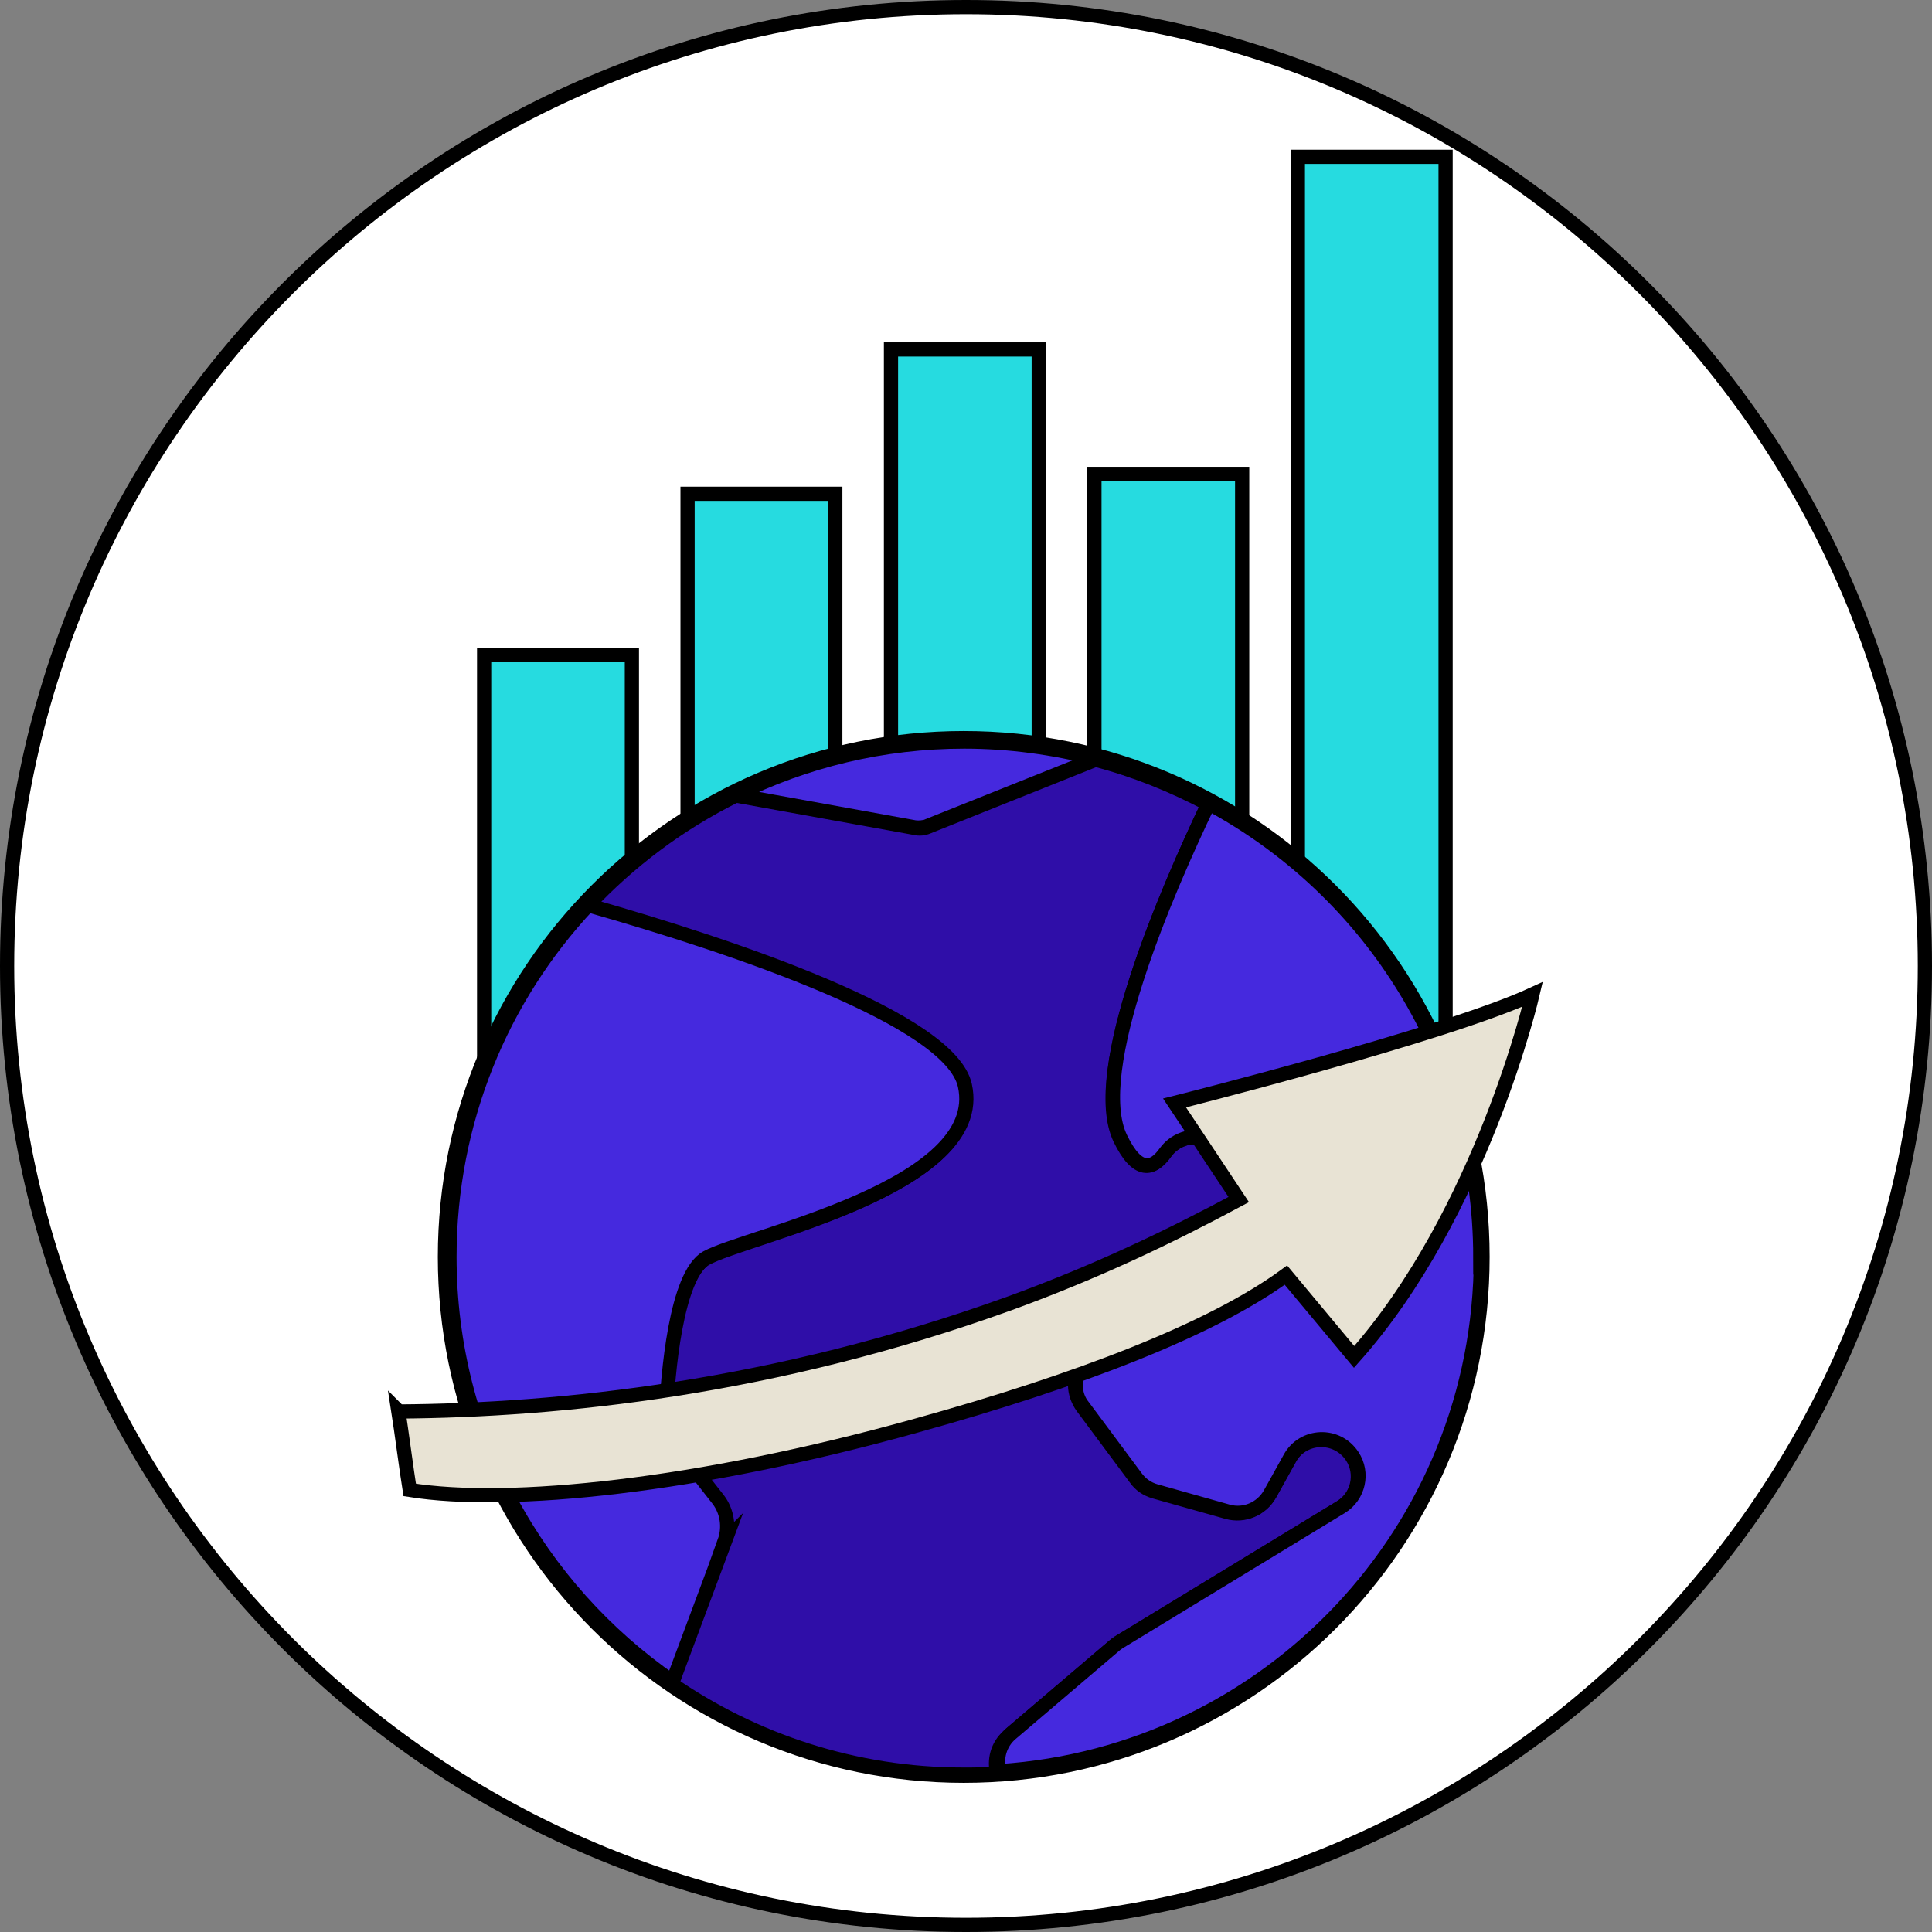<?xml version="1.0" encoding="UTF-8"?>
<svg xmlns="http://www.w3.org/2000/svg" width="34" height="34" viewBox="0 0 34 34" fill="none">
  <rect x="0" y="0" width="34" height="34" fill="#808080" stroke="none"/>
  <g clip-path="url(#clip0_7111_7646)">
    <path d="M16.999 33.88C26.322 33.88 33.879 26.323 33.879 17C33.879 7.677 26.322 0.12 16.999 0.12C7.677 0.12 0.119 7.677 0.119 17C0.119 26.323 7.677 33.88 16.999 33.88Z" fill="white"></path>
    <path d="M17 0.25C26.24 0.25 33.75 7.76 33.75 17C33.75 26.24 26.24 33.75 17 33.75C7.76 33.75 0.25 26.24 0.25 17C0.25 7.76 7.76 0.25 17 0.25ZM17 0C7.61 0 0 7.61 0 17C0 26.39 7.61 34 17 34C26.39 34 34 26.39 34 17C34 7.61 26.39 0 17 0Z" fill="black"></path>
    <path d="M25.44 2.76H22.84V21.35H25.44V2.76Z" fill="#26DBE0" stroke="black" stroke-width="0.25" stroke-miterlimit="10"></path>
    <path d="M11.12 11.53H8.52V21.35H11.12V11.53Z" fill="#26DBE0" stroke="black" stroke-width="0.25" stroke-miterlimit="10"></path>
    <path d="M14.7 8.69H12.1V21.35H14.7V8.69Z" fill="#26DBE0" stroke="black" stroke-width="0.25" stroke-miterlimit="10"></path>
    <path d="M18.28 6.15H15.68V21.35H18.28V6.15Z" fill="#26DBE0" stroke="black" stroke-width="0.25" stroke-miterlimit="10"></path>
    <path d="M21.86 8.34H19.26V21.35H21.86V8.34Z" fill="#26DBE0" stroke="black" stroke-width="0.25" stroke-miterlimit="10"></path>
    <path d="M16.96 31.25C22.002 31.25 26.09 27.162 26.09 22.12C26.09 17.078 22.002 12.99 16.96 12.99C11.918 12.99 7.83 17.078 7.83 22.12C7.83 27.162 11.918 31.25 16.96 31.25Z" fill="black" stroke="black" stroke-width="0.25" stroke-miterlimit="10"></path>
    <path d="M17.78 30.52L19.6 28.97C19.6 28.97 19.65 28.93 19.68 28.91L23.59 26.53C23.9 26.34 23.99 25.93 23.79 25.63C23.52 25.23 22.93 25.25 22.69 25.67L22.34 26.3C22.2 26.56 21.89 26.69 21.6 26.61L20.32 26.25C20.18 26.21 20.06 26.13 19.98 26.01L19.05 24.76C18.97 24.65 18.92 24.51 18.92 24.38V23.2C18.92 22.92 19.11 22.67 19.38 22.58L21.45 21.95C21.8 21.84 21.99 21.47 21.87 21.12L21.63 20.44C21.46 19.95 20.81 19.86 20.5 20.29C20.28 20.6 20.01 20.66 19.71 20.04C19.15 18.87 20.53 15.69 21.26 14.15C20.64 13.82 19.97 13.55 19.28 13.37L16.33 14.55C16.26 14.58 16.18 14.59 16.1 14.57L12.95 14C11.96 14.49 11.08 15.15 10.33 15.95C12.93 16.69 16.7 17.95 16.96 19.12C17.36 20.9 13.11 21.76 12.42 22.15C11.87 22.46 11.73 24.24 11.7 24.94C11.7 25.12 11.75 25.3 11.86 25.44L12.62 26.41C12.78 26.62 12.83 26.9 12.73 27.15L11.85 29.51C11.85 29.51 11.82 29.58 11.8 29.62C13.26 30.63 15.04 31.23 16.95 31.23C17.15 31.23 17.35 31.23 17.55 31.21C17.49 30.98 17.55 30.72 17.75 30.55L17.78 30.52Z" fill="#2F0EA8" stroke="black" stroke-width="0.25" stroke-miterlimit="10"></path>
    <path d="M12.75 27.13C12.84 26.88 12.8 26.6 12.64 26.39L11.88 25.42C11.77 25.28 11.71 25.1 11.72 24.92C11.75 24.22 11.89 22.43 12.44 22.13C13.13 21.75 17.38 20.89 16.98 19.1C16.72 17.94 12.95 16.67 10.35 15.93C8.83 17.55 7.91 19.73 7.91 22.12C7.91 25.22 9.46 27.95 11.83 29.59C11.85 29.56 11.87 29.52 11.88 29.48L12.76 27.12L12.75 27.13Z" fill="#4529DE" stroke="black" stroke-width="0.25" stroke-miterlimit="10"></path>
    <path d="M26.051 22.13C26.051 18.67 24.121 15.67 21.271 14.14C20.531 15.68 19.151 18.86 19.721 20.03C20.021 20.65 20.291 20.59 20.511 20.28C20.821 19.86 21.471 19.94 21.641 20.43L21.881 21.11C22.001 21.46 21.811 21.83 21.461 21.94L19.391 22.57C19.121 22.65 18.931 22.9 18.931 23.19V24.37C18.931 24.51 18.971 24.64 19.061 24.75L19.991 26C20.071 26.11 20.191 26.2 20.331 26.24L21.611 26.6C21.901 26.68 22.201 26.55 22.351 26.29L22.701 25.66C22.931 25.24 23.531 25.21 23.801 25.62C24.001 25.92 23.911 26.33 23.601 26.52L19.691 28.9C19.691 28.9 19.631 28.94 19.611 28.96L17.791 30.51C17.591 30.68 17.521 30.95 17.591 31.17C22.321 30.86 26.061 26.93 26.061 22.12L26.051 22.13Z" fill="#4529DE" stroke="black" stroke-width="0.25" stroke-miterlimit="10"></path>
    <path d="M16.339 14.53L19.289 13.35C18.549 13.16 17.769 13.05 16.969 13.05C15.529 13.05 14.159 13.39 12.949 13.99L16.099 14.56C16.179 14.57 16.249 14.56 16.329 14.54L16.339 14.53Z" fill="#4529DE" stroke="black" stroke-width="0.25" stroke-miterlimit="10"></path>
    <path d="M7.02 24.84C9.86 24.82 13.63 24.43 17.76 22.94C19.3 22.38 20.59 21.76 21.8 21.11C21.41 20.52 20.67 19.41 20.67 19.41C20.67 19.41 25.41 18.22 26.97 17.5C26.97 17.5 26.08 21.35 23.83 23.88L22.63 22.44C21.32 23.4 18.97 24.3 16.12 25.09C12.28 26.16 8.96 26.5 7.21 26.22C7.16 25.91 7.06 25.15 7.01 24.83L7.02 24.84Z" fill="#E8E3D4" stroke="black" stroke-width="0.25" stroke-miterlimit="10"></path>
  </g>
  <defs>
    <clipPath id="clip0_7111_7646">
      <rect width="34" height="34" fill="white"></rect>
    </clipPath>
  </defs>
</svg>
